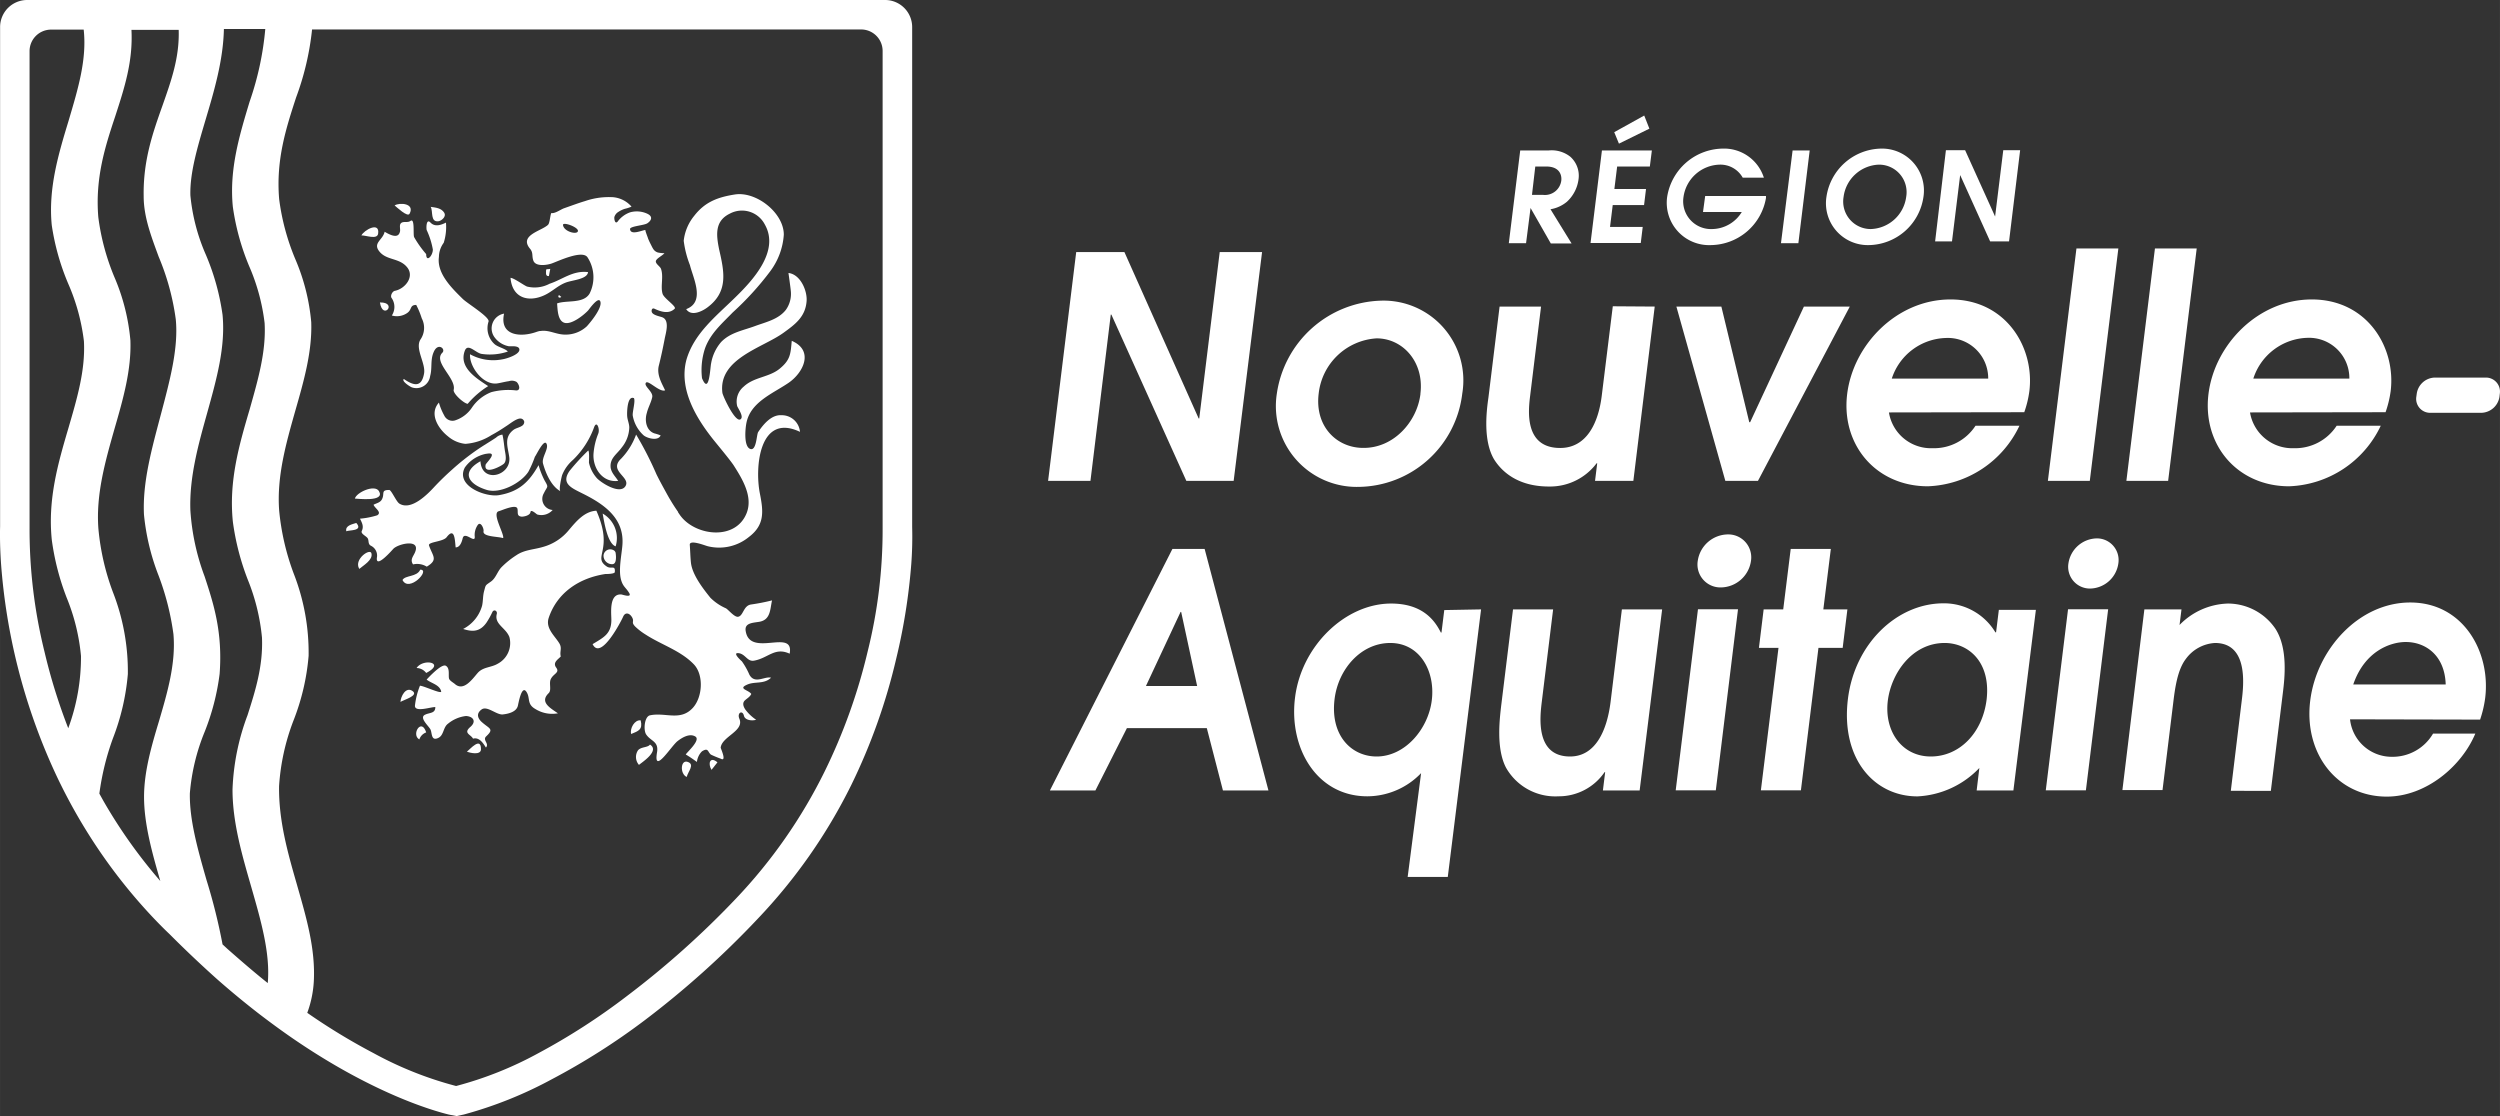 <svg id="Calque_1" data-name="Calque 1" xmlns="http://www.w3.org/2000/svg" width="117.63mm" height="52.51mm" viewBox="0 0 333.44 148.85"><rect x="0" y="0" width="333.44" height="148.85" fill="#333333" stroke="none"/><title>nouvelle-aquitaine-blanc</title><path id="blason_eau_melees" d="M125.12,73.78V7.11a3.61,3.61,0,0,0-3.61-3.61H7.07a3.61,3.61,0,0,0-3.6,3.6V73.74c0,.07-.08,1.93.13,5a80.74,80.74,0,0,0,6.83,27c.37.82.75,1.64,1.15,2.44a73.46,73.46,0,0,0,3.76,6.7,71.94,71.94,0,0,0,8.73,11.21c.66.69,1.31,1.35,2,2,2.09,2.1,4.22,4.11,6.33,6,1.86,1.64,3.79,3.23,5.72,4.72,1.44,1.1,2.89,2.16,4.31,3.14,10.67,7.34,18.68,9.67,20.9,10.21l1,.2,1-.21A54.54,54.54,0,0,0,77,147.48a90.52,90.52,0,0,0,12.46-7.91,121.34,121.34,0,0,0,15-13.46A72.3,72.3,0,0,0,117,108.2a79.2,79.2,0,0,0,6-16.88A79.71,79.71,0,0,0,125,78.75,49.35,49.35,0,0,0,125.12,73.78ZM26.9,46.08h0c.38,3.86-.79,8.18-2,12.75s-2.45,9-2.24,13.31a30.41,30.41,0,0,0,1.93,8.08,35.21,35.21,0,0,1,2,7.86c.34,3.89-.81,7.8-1.92,11.58-1,3.31-2,6.75-2,10.12,0,3.62,1.08,7.48,2.17,11.23a68.07,68.07,0,0,1-7.53-10.58l-.48-.86-.12-.22A34.84,34.84,0,0,1,18.51,102a30.87,30.87,0,0,0,2-8.6,29.08,29.08,0,0,0-2-10.94A32.42,32.42,0,0,1,16.58,74c-.34-4.59.93-9,2.16-13.34,1.16-4,2.25-7.85,2.11-11.76a27.52,27.52,0,0,0-2.13-8.43,30.83,30.83,0,0,1-2.15-8C16.13,27.22,17.5,23,18.83,19c1.22-3.76,2.38-7.31,2.16-11.52h6.3c.12,3.68-1,6.8-2.16,10.1-1.27,3.58-2.59,7.28-2.51,12.08,0,2.77,1,5.35,2,8.08A32.66,32.66,0,0,1,26.9,46.08ZM10.36,33.53h0a31.81,31.81,0,0,0,2.21,7.84A27.1,27.1,0,0,1,14.65,49c.21,3.82-.89,7.57-2.05,11.54-1.38,4.69-2.8,9.54-2.23,15a33.61,33.61,0,0,0,2,7.73A27,27,0,0,1,14.26,91a27.36,27.36,0,0,1-1.7,9.63A76.12,76.12,0,0,1,9.4,90.46a67.81,67.81,0,0,1-2-16.64V10.31a2.87,2.87,0,0,1,2.86-2.86h4.36c.44,4-.76,7.91-2,12.11C11.27,24,9.88,28.6,10.36,33.53Zm20.39,67.59a31.44,31.44,0,0,0,2-7.73c.42-5.59-.8-9.34-2-13a30.66,30.66,0,0,1-1.9-8.81c-.16-4.42,1.06-8.78,2.24-13,1.26-4.53,2.46-8.81,2.05-13.09a31.51,31.51,0,0,0-2.22-8,25.75,25.75,0,0,1-2.07-7.93c-.08-3,.93-6.38,2-10,1.17-3.92,2.38-8,2.47-12.19h5.52a40.16,40.16,0,0,1-2.09,9.69c-1.34,4.44-2.73,9-2.24,14A32,32,0,0,0,36.69,39a27,27,0,0,1,2.06,7.58c.22,3.82-.88,7.57-2,11.54-1.38,4.69-2.8,9.54-2.23,15a33.61,33.61,0,0,0,2,7.73,27.34,27.34,0,0,1,1.88,7.7c.16,3.8-.9,7.13-1.93,10.35a31.18,31.18,0,0,0-2,9.91c0,4.43,1.3,8.82,2.52,13.06,1.3,4.53,2.53,8.81,2.18,12.75-1.81-1.44-3.61-3-5.37-4.55l-.66-.61A77.49,77.49,0,0,0,31,120.87c-1.17-4.09-2.28-8-2.22-11.56A27.44,27.44,0,0,1,30.75,101.12Zm12.34,20.47c-1.22-4.23-2.48-8.6-2.41-13.25a29.54,29.54,0,0,1,1.94-8.78,30.44,30.44,0,0,0,2-8.59,29,29,0,0,0-2-11,32.67,32.67,0,0,1-1.93-8.39c-.33-4.59.94-9,2.17-13.35,1.15-4,2.24-7.85,2.11-11.75a27.45,27.45,0,0,0-2.13-8.43,30.79,30.79,0,0,1-2.15-8c-.44-5.26.93-9.46,2.25-13.52a37,37,0,0,0,2.14-9.1h73.24a2.87,2.87,0,0,1,2.86,2.86V73.89a66.94,66.94,0,0,1-2,16.52,75.73,75.73,0,0,1-5.74,16,68.57,68.57,0,0,1-11.81,16.93,118.93,118.93,0,0,1-14.54,13A86.93,86.93,0,0,1,75.21,144a48.68,48.68,0,0,1-10.92,4.35,48.55,48.55,0,0,1-11-4.38,82.79,82.79,0,0,1-8.85-5.38,14.42,14.42,0,0,0,.87-4.14C45.55,130.09,44.35,126,43.09,121.59Z" transform="translate(-3.46 -3.5)" fill="#fff"/><path d="M103.61,84.13c-1,.16-1,1.49-1.69,1.63-.49.1-1.27-.9-1.63-1.12a6.77,6.77,0,0,1-2.08-1.41c-1-1.24-2.44-3.1-2.6-4.71-.08-.78-.09-1.57-.15-2.34s2.08.1,2.38.17a6.28,6.28,0,0,0,5.52-1.24c2.11-1.61,1.92-3.4,1.45-5.78-.7-3.51-.08-10.81,5.35-8.23a2.44,2.44,0,0,0-2.48-2.22c-1.34-.09-2.44,1.25-3.1,2.25-.22.32-.22,2.6-1.08,2.24s-.64-2.69-.49-3.44c.54-2.78,3.45-3.9,5.57-5.33,2-1.33,3.52-4.33.48-5.64-.16,1.75-.17,2.52-1.59,3.7s-3.44,1.11-4.81,2.4a2.58,2.58,0,0,0-.88,2.6c.13.33.79,1.25.55,1.65-.63,1-2.47-3-2.52-3.41-.58-4.56,5.36-6,8.13-8,1.58-1.14,2.94-2.14,3.1-4.23.11-1.38-.82-3.58-2.42-3.76,0,0,.3,2.12.31,2.36a3.67,3.67,0,0,1-.65,2.55c-1,1.29-2.69,1.64-4.12,2.17-1.6.59-3.3.86-4.52,2.13a5.86,5.86,0,0,0-1.33,2.82c-.13.48-.24,4.37-1.22,2a9.25,9.25,0,0,1,.41-4c.73-2,2.3-3.33,3.69-4.77a39.2,39.2,0,0,0,5-5.49,9.17,9.17,0,0,0,1.81-4.88c0-2.92-3.69-5.81-6.53-5.36-2.29.36-4,1-5.43,2.86a6.33,6.33,0,0,0-1.39,3.32,13.54,13.54,0,0,0,.83,3.24c.41,1.7,2.1,4.91-.5,5.87.64,1,2.07.34,2.82-.22,2.83-2.1,2.26-4.75,1.57-7.76C99,34.9,98.74,33,100.79,32a3.43,3.43,0,0,1,4.67,1.43c2.05,3.57-1.64,7.51-4,9.8C98.94,45.7,96,48,95,51.53c-1,3.86,1.26,7.65,3.54,10.53.49.62,2.35,2.84,2.8,3.55,1.15,1.81,2.54,4.1,1.72,6.28-1.44,3.75-6.75,3.1-8.79.47-.13-.16-.24-.35-.37-.52l0,0,0-.06q-.42-.6-.81-1.23l-.38-.63-.22-.39c-.55-1-1.06-1.92-1.49-2.8a45.79,45.79,0,0,0-2.7-5.27,9.14,9.14,0,0,1-2,3.22c-1.74,1.64,1.32,2.45.58,3.66s-3.4-.54-3.87-1.13a4.62,4.62,0,0,1-1-2c0-.24.08-1.52-.1-1.62a30.16,30.16,0,0,0-2.48,2.71c-1.2,1.71.3,2.3,1.68,3,3,1.48,5.65,3.36,5.36,6.93-.11,1.36-.57,3.4-.14,4.73.25.79.62.94,1,1.56.55.8-.89.27-1,.27C84.66,82.66,85,85.29,85,86.18c0,1.91-1.1,2.37-2.51,3.24,0,0,.06.07.06.09,1.11,2,3.76-3.17,4-3.71.3-.75.92-.51,1.23.07s-.19.58.4,1.2a8.24,8.24,0,0,0,1.41,1.08c2.09,1.36,4.7,2.14,6.45,4,1.31,1.44,1.11,4.35-.17,5.76-1.68,1.83-3.66.56-5.72,1-.75.16-.9,2-.5,2.56.62.92,1.69.89,1.44,2.38-.52,3.1,1.93-.9,2.75-1.51.6-.47,1.59-1.06,2.35-.61s-1,2-1.27,2.4c.52.31,1,.64,1.49,1A2.4,2.4,0,0,1,97,103.8l0,0a.79.79,0,0,1,.17-.14c.79-.45.67.14,1.11.49a13.43,13.43,0,0,0,1.3.54c.86.48,0-1.38,0-1.46.15-1.51,3.2-2.22,2.49-3.87-.33-.79.42-1.2.61-.4.15.65,1.16.7,1.63.54a5.85,5.85,0,0,1-1.46-1.39c-.41-.64-.27-1,0-1.23l0,0c.27-.24.65-.45.81-.82-.35-.55-1.92-.69-.44-1.29,1-.39,2.17,0,3.08-.88-.88-.22-2.16.91-2.89-.4a9.58,9.58,0,0,0-1-1.78s-1.3-1.13-.52-1.1c1,.06,1.22,1.21,2.18,1,1.85-.34,2.74-1.84,4.71-.92.65-3.46-5.27.57-5.86-3-.2-1.09.89-1.11,1.77-1.25,1.56-.24,1.47-1.66,1.74-2.86v0A27.75,27.75,0,0,1,103.61,84.13Z" transform="translate(-3.46 -3.5)" fill="#fff"/><path d="M68.3,101.72c1.07-1,.47-1-.51-1.85-.65-.55-.84-1.2-.1-1.74s2,.75,2.83.66,1.79-.36,2-1.12c.08-.28.5-2.91,1.16-1.88.54.82,0,1.61,1.19,2.28a4.22,4.22,0,0,0,3,.57c-1-.7-2.48-1.48-1.23-2.69.42-.4,0-1.34.29-1.89.37-.74,1.22-.83.71-1.52s.29-1.11.61-1.48c-.17-.69.21-1.08-.19-1.75-.6-1-1.87-2-1.42-3.39,1.12-3.36,4.06-5.33,7.57-5.86.19,0,1.23,0,1.25-.26.08-1-.47-.33-1.09-.75-1.94-1.32,1-2.08-1.37-7.43-1.59.08-2.7,1.43-3.67,2.58a6.78,6.78,0,0,1-3.46,2.25c-1.23.37-2.45.36-3.55,1.11a11.51,11.51,0,0,0-2,1.62c-.52.56-.74,1.43-1.37,1.88-.8.57-.68.39-.93,1.31-.17.64-.12,1.28-.26,1.91a5,5,0,0,1-2.53,3.11c1.29.42,2.25.37,3.11-.84a10.6,10.6,0,0,0,.8-1.44c.22-.39.68-.12.58.27-.36,1.39,1.2,1.83,1.68,3.09A3.11,3.11,0,0,1,69.89,92c-.93.57-2,.42-2.74,1.28s-1.85,2.44-3,1.47c-.2-.19-.75-.46-.81-.78-.09-.49.14-1.35-.42-1.67s-2.27,1.53-2.56,1.84c.61.5,1.73.68,1.94,1.57.1.43-2.29-.73-2.83-.75a10.14,10.14,0,0,0-.67,2.68c0,.91,2.16.13,2.72.17,0,.86-.74.72-1.33,1-.92.38.47,1.53.69,2s.07,1.55,1,1.13c.8-.34.65-1.42,1.34-1.92A4.6,4.6,0,0,1,65.61,99c1,.06,1.4.75.59,1.45-1,.86.06,1,.35,1.57.84-.23,1.37.63,1.72,1.19h0C68.76,102.67,67.78,102.22,68.3,101.72Z" transform="translate(-3.46 -3.5)" fill="#fff"/><path d="M70,71.68c.34-.08,2.31-1,2.47-.33.12.45-.16,1,.58,1.06.34,0,1.1-.17,1.16-.61s.79.27.9.32a2,2,0,0,0,2.06-.6A1.48,1.48,0,0,1,76,69.28c.48-1,.68-.69.07-1.74a11.25,11.25,0,0,1-.78-2c-1.26,2.24-2.6,3.54-5.27,4-1.78.31-5.86-1.23-4.56-3.69a4.56,4.56,0,0,1,2.76-1.81h0L68.5,64c1.39-.2-.23,1.26-.27,1.48-.28,1.42,2,.24,2.41-.11s.27-1.14.18-1.63c-.13-.75-.17-1.53-.35-2.27a1.45,1.45,0,0,0-.84.39c-.86.58-1.77,1.1-2.63,1.7a32.49,32.49,0,0,0-3.26,2.59c-.8.71-1.56,1.45-2.29,2.22-.91,1-3.12,3.28-4.71,2.31-.43-.25-1.08-1.83-1.37-1.83-1.18,0-.54.51-1,1.3-.24.4-.72.47-1.09.67.16.47,1.16,1,.49,1.41a10.77,10.77,0,0,1-2.3.45c.25.52.54,1,.25,1.62-.21.39.59.69.78,1s0,.79.45,1a1.46,1.46,0,0,1,.78,1.56c-.21,1.61,2.12-1.09,2.2-1.17.65-.66,3.62-1.36,2.9.43-.22.58-.73,1-.28,1.66a2.44,2.44,0,0,1,1.83.3c1.57-.94.78-1.4.3-2.82-.17-.5,1.87-.48,2.35-1.11,1.08-1.41,1.1.41,1.2,1.36.59,0,.83-.75.94-1.22.25-1,1.67.75,1.61-.19a2.33,2.33,0,0,1,.4-1.58c.4-.54.84.52.77.83-.15.76,1.94.7,2.55.91h.07C70.72,74.7,69,71.9,70,71.68Z" transform="translate(-3.46 -3.5)" fill="#fff"/><path d="M65.84,57.36A11.59,11.59,0,0,1,68.57,55c-1.5-1-4-2.47-3.1-4.76.42-1,1.48.39,2.27.47a7.47,7.47,0,0,0,3.45-.32c-.32-.4-1.33-.59-1.78-1a2.85,2.85,0,0,1-.79-3c.19-.58-2.78-2.39-3.42-3C63.79,42,61.69,40,62,37.77a3.23,3.23,0,0,1,.64-1.89,7,7,0,0,0,.3-2.69c-.65.32-1.47.62-2.06,0s-.58.77-.51,1a10.41,10.41,0,0,1,.82,2.59c0,.84-.89,1.78-.89.61a13.87,13.87,0,0,1-1.6-2.25c-.18-.31.13-2.63-.5-2.17-.39.28-.93,0-1.25.29s0,.89-.19,1.27c-.3.91-1.58.12-2-.12-.24,1.12-1.65,1.5-.67,2.67s2.64.8,3.67,2.07-.29,2.88-1.64,3.14c-.33.06-.67.7-.4,1a2.09,2.09,0,0,1,0,2.29,2.41,2.41,0,0,0,2-.3c.74-.47.34-1.1,1.25-1.11a10.72,10.72,0,0,1,.74,1.79,2.74,2.74,0,0,1-.19,2.85c-.72,1.24.73,3.13.5,4.5-.33,1.88-1.34,1.67-2.7.74-.36.29.9,1.07,1.08,1.12a1.85,1.85,0,0,0,2.43-1.52c.3-1.06,0-2.14.48-3.21.57-1.32,1.65-.38,1.14.11-1.25,1.25,1.88,3.4,1.52,4.94C63.85,56,65.35,57.33,65.84,57.36Z" transform="translate(-3.46 -3.5)" fill="#fff"/><path d="M83.84,72c.2,1.13.64,4,1.73,4.37A3.76,3.76,0,0,0,83.84,72Z" transform="translate(-3.46 -3.5)" fill="#fff"/><path d="M88.68,105.52c.44-.37,2.8-1.88,1.47-2.71-.29.42-1.18.27-1.6.77A1.6,1.6,0,0,0,88.68,105.52Z" transform="translate(-3.46 -3.5)" fill="#fff"/><path d="M54,69c-.57-.93-3,.17-3.21,1C51.09,70,54.89,70.49,54,69Z" transform="translate(-3.46 -3.5)" fill="#fff"/><path d="M62,33c.41-.1,1-.64.72-1.11-.39-.64-1.12-.7-1.82-.8C61.25,31.64,60.8,33.22,62,33Z" transform="translate(-3.46 -3.5)" fill="#fff"/><path d="M53,77.31c-.15-.74-2.33.75-1.66,2,0,0,.08.07,0,.1C51.93,78.9,53.22,78.19,53,77.31Z" transform="translate(-3.46 -3.5)" fill="#fff"/><path d="M60.3,93.26c2.66-1.37-.4-2-1.28-.66A1.63,1.63,0,0,1,60.3,93.26Z" transform="translate(-3.46 -3.5)" fill="#fff"/><path d="M59.51,79.48c-.44,1-2,.72-2.37,1.38C58,82.59,60.94,79.47,59.51,79.48Z" transform="translate(-3.46 -3.5)" fill="#fff"/><path d="M53.89,34.68c.26-1.66-1.84-.54-2.23.22C52.23,34.87,53.75,35.5,53.89,34.68Z" transform="translate(-3.46 -3.5)" fill="#fff"/><path d="M95.21,105.13c-1-.38-1.09,1.6-.16,2C95.22,106.4,96.16,105.48,95.21,105.13Z" transform="translate(-3.46 -3.5)" fill="#fff"/><path d="M58.09,32c.73-1.39-1.34-1.52-2-1.1C56.35,31.11,57.83,32.53,58.09,32Z" transform="translate(-3.46 -3.5)" fill="#fff"/><path d="M88.91,99.58c-.81-.11-1.47,1.08-1.27,1.82,0-.1,0,0,0,0C88.62,101,89.21,100.82,88.91,99.58Z" transform="translate(-3.46 -3.5)" fill="#fff"/><path d="M67.61,103.44c0-1.74-1.45,0-1.88.31C66.09,103.91,67.59,104.28,67.61,103.44Z" transform="translate(-3.46 -3.5)" fill="#fff"/><path d="M56.87,97.12c.4-.27,2.5-.84,1.6-1.46S56.9,96.41,56.87,97.12Z" transform="translate(-3.46 -3.5)" fill="#fff"/><path d="M59.39,102.12a1.48,1.48,0,0,1,.91-.93C59.66,99.18,58.27,101.51,59.39,102.12Z" transform="translate(-3.46 -3.5)" fill="#fff"/><path d="M54.13,43.84c.39,2.48,2.42-.05,0,0Z" transform="translate(-3.46 -3.5)" fill="#fff"/><path d="M49.65,74.36c.34-.18,2.31,0,1.33-1.11C50.48,73.42,49.46,73.58,49.65,74.36Z" transform="translate(-3.46 -3.5)" fill="#fff"/><path d="M99.15,105.18c-1-.85-1.31.17-.79,1Z" transform="translate(-3.46 -3.5)" fill="#fff"/><path d="M76.85,39.36c-.39.08-.39,0-.55.1,0,0,0,.17,0,0,0,.29-.16.93.37.86Z" transform="translate(-3.46 -3.5)" fill="#fff"/><path d="M77.92,43.1c.11.13.25.13.4,0L78,42.84A1.56,1.56,0,0,0,77.92,43.1Z" transform="translate(-3.46 -3.5)" fill="#fff"/><path d="M81.85,39.79c-2-.23-3.38,1-5.1,1.56a4.24,4.24,0,0,1-3,.37c-.48-.2-1.77-1.16-2.2-1.16.22,2.67,2.36,3.32,4.53,2.31,1-.46,1.77-1.27,2.81-1.67.86-.35,2.9-.43,3-1.41" transform="translate(-3.46 -3.5)" fill="#fff"/><path d="M91.83,42.68c-.3-1,.16-2.26-.21-3.32-.11-.32-.7-.64-.69-1s.89-.76,1.15-1.09a4.21,4.21,0,0,1-.87-.09,1.11,1.11,0,0,1-.63-.48c-.14-.22-.25-.47-.37-.7s-.21-.44-.31-.67c0-.07-.45-1.15-.35-1.16-.48.05-2,.76-2.06-.12,0-.39,1.88-.48,2.31-.77.59-.4.74-.92,0-1.27a3.32,3.32,0,0,0-2.3-.19,3.5,3.5,0,0,0-1.68,1.26l-.11.08c-.28.09-.34-.54-.31-.71a1.19,1.19,0,0,1,.54-.69,3.4,3.4,0,0,1,.86-.41,4.87,4.87,0,0,0,.89-.29,3.68,3.68,0,0,0-2.88-1.27,9.66,9.66,0,0,0-3.32.53c-.94.28-1.86.63-2.78.95-.47.16-1.18.72-1.7.65-.08,0-.15.49-.23.92a2.21,2.21,0,0,1-.07.3.88.88,0,0,1-.12.3,1.36,1.36,0,0,1-.17.16l-.09.06c-1,.72-3.58,1.32-2.19,3,.48.56.22,1,.47,1.64.34.8,1.84.55,2.44.34.87-.31,4.12-1.87,4.78-.8a4.87,4.87,0,0,1,.28,4.79c-.81,1.42-3.05.87-4.35,1.34.07.76.06,2.33,1,2.59s2.52-1,3.13-1.64c.15-.17,1.42-2,1.65-1.17s-1.23,2.63-1.8,3.26a4.14,4.14,0,0,1-2.9,1.12c-1.21,0-2.15-.66-3.29-.48l-.1,0a3.59,3.59,0,0,0-.41.11c-2.12.77-5,.55-4.35-2.43a2,2,0,0,0-1.29,3.13,3.06,3.06,0,0,0,1.91,1.22h.54c.43,0,.94.09.88.52-.09.62-1.67,1.13-2.23,1.22a6.39,6.39,0,0,1-4.35-.67c-.12,1.61,1.72,4.16,3.62,3.89.53-.08,1-.22,1.57-.3a1.26,1.26,0,0,1,1,.09c.25.19.57.87.22,1.09a.48.48,0,0,1-.31.05A8.93,8.93,0,0,0,69,55.8a5.51,5.51,0,0,0-2.6,2.07,4.31,4.31,0,0,1-2.27,1.71,1.21,1.21,0,0,1-1.42-.66A7.88,7.88,0,0,1,62,57.2c-1.35,1.49-.08,3.49,1.21,4.5a4.2,4.2,0,0,0,2.32,1A7.4,7.4,0,0,0,69,61.54c.7-.37,1.36-.79,2-1.22.47-.29,1.3-1,1.87-1a.53.53,0,0,1,.51.44.6.6,0,0,1-.25.5c-.37.28-.88.32-1.24.62-1.24,1-.7,2.22-.51,3.57.34,2.49-3.66,3.63-3.84.57-2.63,1.46-1.64,3.06.83,3.82,1.8.56,4.58-.91,5.56-2.42a14,14,0,0,0,.87-2C75,64.19,76,62,76.35,62.68s-.7,1.83-.46,2.67c.36,1.28,1.09,3,2.32,3.67-.26-.14.14-1.91.23-2.17a5.16,5.16,0,0,1,1.43-2,11.51,11.51,0,0,0,2.84-4.4c.36-.9.77.29.55.86A9.07,9.07,0,0,0,82.62,64c-.13,1.92,1.18,3.9,3.29,3.64-.38-.6-.85-1-1-1.71-.17-1.31.82-1.83,1.48-2.75a4.42,4.42,0,0,0,1-2.65c0-.51-.24-1-.28-1.5s0-2.71.83-2.45c0,0,0,0,.05,0,.27.3-.2,1.87-.14,2.34a4.61,4.61,0,0,0,1.46,2.65c.49.4,1.94.79,2.26,0a7.49,7.49,0,0,0-.84-.27c-1.09-.38-1.31-1.72-1-2.72.17-.72.57-1.39.72-2.11S89.3,55,89.6,54.56s1.83,1.31,2.57,1c-.48-1-1.14-2.1-.84-3.29s.55-2.37.78-3.57c.13-.73.72-2.48-.32-2.88-.34-.13-1.2-.27-1.38-.66-.11-.23,0-.63.32-.49.83.39,1.93.78,2.72,0C93.72,44.37,92,43.29,91.83,42.68ZM80.47,34.45c-.36.32-1.84-.15-1.92-.94C78.5,33,81,33.93,80.47,34.45Z" transform="translate(-3.46 -3.5)" fill="#fff"/><g id="TEXTE"><path d="M206.22,23.57H210a4,4,0,0,1,2.91.84,3.39,3.39,0,0,1,1.09,3,4.93,4.93,0,0,1-1.55,3,4.62,4.62,0,0,1-2.19,1l2.81,4.56H210.3l-2.7-4.73h0L207,35.94H204.7Zm1.57,5.92h1.46a2.2,2.2,0,0,0,2.45-1.91c.08-.68-.19-1.87-2-1.87h-1.47Z" transform="translate(-3.46 -3.5)" fill="#fff"/><path d="M217.12,23.57h6.66l-.27,2.14h-4.36l-.37,3H223l-.26,2.14h-4.18l-.36,2.92h4.36l-.26,2.14H215.6Zm1.64-2.44,4-2.22.69,1.75-4.06,2Z" transform="translate(-3.46 -3.5)" fill="#fff"/><path d="M230.89,29.64H239l0,.27a7.55,7.55,0,0,1-7.32,6.28,5.65,5.65,0,0,1-5.86-6.43,7.62,7.62,0,0,1,7.38-6.44,5.57,5.57,0,0,1,5.52,3.88H235.9a3.41,3.41,0,0,0-3.1-1.74A5,5,0,0,0,228,29.77a3.71,3.71,0,0,0,3.84,4.28,4.69,4.69,0,0,0,3.93-2.27h-5.17Z" transform="translate(-3.46 -3.5)" fill="#fff"/><path d="M242.55,23.57h2.28l-1.51,12.37H241Z" transform="translate(-3.46 -3.5)" fill="#fff"/><path d="M254.33,23.32A5.59,5.59,0,0,1,260,29.79a7.48,7.48,0,0,1-7.25,6.4,5.58,5.58,0,0,1-5.69-6.4A7.51,7.51,0,0,1,254.33,23.32ZM253,34.05a4.93,4.93,0,0,0,4.7-4.28,3.67,3.67,0,0,0-3.65-4.31,4.93,4.93,0,0,0-4.7,4.31A3.67,3.67,0,0,0,253,34.05Z" transform="translate(-3.46 -3.5)" fill="#fff"/><path d="M263,23.53h2.56l4,8.85h0l1.09-8.85h2.25L271.42,35.7H268.9l-4-8.85h0l-1.09,8.85h-2.25Z" transform="translate(-3.46 -3.5)" fill="#fff"/><path d="M147,37.12h6.43l9.9,22.19h.08l2.73-22.19h5.65L168,67.64h-6.31l-10-22.18h-.08L148.9,67.64h-5.65Z" transform="translate(-3.46 -3.5)" fill="#fff"/><path d="M173.76,56A14.47,14.47,0,0,1,187.69,43.6,10.64,10.64,0,0,1,198.49,56a14.08,14.08,0,0,1-13.84,12.44A10.78,10.78,0,0,1,173.76,56Zm19.15,0c.52-4.23-2.36-7.37-5.84-7.37A8.28,8.28,0,0,0,179.34,56c-.54,4.39,2.42,7.24,5.94,7.24C189.34,63.28,192.45,59.76,192.91,56.08Z" transform="translate(-3.46 -3.5)" fill="#fff"/><path d="M224.16,44.39l-2.85,23.25H216.2l.29-2.35h-.08a7.76,7.76,0,0,1-6.37,3.1c-4.24,0-6.37-2.09-7.34-3.68-1.42-2.48-1-6.24-.72-8.17l1.49-12.15H209l-1.45,11.86c-.23,1.88-.87,7,4,7,3.52,0,5.1-3.31,5.55-7l1.47-11.9Z" transform="translate(-3.46 -3.5)" fill="#fff"/><path d="M227.05,44.39h6l3.72,15.42h.12l7.17-15.42h6.12L237.93,67.64h-4.35Z" transform="translate(-3.46 -3.5)" fill="#fff"/><path d="M255.4,58.51a5.68,5.68,0,0,0,5.82,4.77,6.6,6.6,0,0,0,5.73-3h5.86a14.08,14.08,0,0,1-12.22,8.08c-6.91,0-11.59-5.53-10.76-12.31.81-6.58,6.61-12.61,13.78-12.61,7.37,0,11.24,6.37,10.52,12.23a13.62,13.62,0,0,1-.68,2.81ZM268.64,54A5.38,5.38,0,0,0,263,48.58,7.82,7.82,0,0,0,255.78,54Z" transform="translate(-3.46 -3.5)" fill="#fff"/><path d="M280.41,36.64H286l-3.81,31H276.6Z" transform="translate(-3.46 -3.5)" fill="#fff"/><path d="M290.88,36.64h5.57l-3.81,31h-5.57Z" transform="translate(-3.46 -3.5)" fill="#fff"/><path d="M303.56,58.51a5.71,5.71,0,0,0,5.83,4.77,6.6,6.6,0,0,0,5.73-3H321a14.08,14.08,0,0,1-12.22,8.08c-6.91,0-11.59-5.53-10.76-12.31.81-6.58,6.62-12.61,13.78-12.61,7.37,0,11.24,6.37,10.52,12.23a14.3,14.3,0,0,1-.68,2.81ZM316.81,54a5.38,5.38,0,0,0-5.62-5.44A7.82,7.82,0,0,0,304,54Z" transform="translate(-3.46 -3.5)" fill="#fff"/><path d="M286,78.64A3.88,3.88,0,0,1,282.27,82a2.9,2.9,0,0,1-2.93-3.35,3.9,3.9,0,0,1,3.75-3.34A2.89,2.89,0,0,1,286,78.64Z" transform="translate(-3.46 -3.5)" fill="#fff"/><path d="M159.83,76.72h4.3l8.51,32.21h-6.07l-2.15-8.31H153.76l-4.2,8.31h-6.07ZM156.3,95h6.83L161,85.12h-.08Z" transform="translate(-3.46 -3.5)" fill="#fff"/><path d="M201,84.78l-4.44,35.68h-5.35L193,106.62a10,10,0,0,1-7.17,3.09c-6.76,0-10.47-6.44-9.65-13.1C177,89.69,182.87,84,189,84c4.55,0,6,2.65,6.64,3.87h.08l.37-3ZM187.07,104.4c3.78,0,6.89-3.65,7.36-7.52s-1.6-7.62-5.54-7.62-6.95,3.52-7.43,7.49C180.86,101.62,183.73,104.4,187.07,104.4Z" transform="translate(-3.46 -3.5)" fill="#fff"/><path d="M225.15,84.78l-3,24.15h-4.9l.3-2.44h-.08a7.39,7.39,0,0,1-6.15,3.22,7.55,7.55,0,0,1-7-3.83c-1.33-2.57-.85-6.48-.61-8.48l1.55-12.62h5.35l-1.51,12.31c-.24,2-.9,7.31,3.77,7.31,3.38,0,4.92-3.44,5.4-7.26l1.51-12.36Z" transform="translate(-3.46 -3.5)" fill="#fff"/><path d="M240.67,89.91h-2.61l.63-5.13h2.61l1-8.06h5.35l-1,8.06h3.21l-.63,5.13H246l-2.34,19h-5.34Z" transform="translate(-3.46 -3.5)" fill="#fff"/><path d="M272,108.93h-4.9l.36-3a12.2,12.2,0,0,1-8.26,3.79c-5.75,0-10.25-5-9.27-13,.91-7.4,6.56-12.75,12.75-12.75a8,8,0,0,1,6.92,3.87h.09l.37-3H275Zm-9.16-19.67c-4.39,0-7.14,4.09-7.59,7.7-.5,4.09,1.9,7.44,5.73,7.44s6.9-3.13,7.45-7.61C269,91.78,266,89.26,262.83,89.26Z" transform="translate(-3.46 -3.5)" fill="#fff"/><path d="M289.47,84.78h4.95l-.26,2.08A9.34,9.34,0,0,1,300.63,84a7.68,7.68,0,0,1,6.31,3.35c1.72,2.65,1.23,6.7,1,8.57l-1.6,13.06H301L302.45,97c.25-2,.95-7.74-3.56-7.74A5.18,5.18,0,0,0,295,91.39c-1.14,1.48-1.46,4-1.7,6l-1.41,11.49h-5.35Z" transform="translate(-3.46 -3.5)" fill="#fff"/><path d="M316.9,99.44a5.59,5.59,0,0,0,5.55,5,6.24,6.24,0,0,0,5.52-3.09h5.64c-1.82,4.35-6.58,8.4-11.81,8.4-6.64,0-11.08-5.75-10.21-12.79.84-6.83,6.47-13.1,13.34-13.1,7.09,0,10.74,6.61,10,12.71a15.09,15.09,0,0,1-.68,2.91Zm12.76-4.65c-.12-3.88-2.68-5.66-5.33-5.66-2,0-5.46,1.17-7,5.66Z" transform="translate(-3.46 -3.5)" fill="#fff"/><polygon points="223.5 105.41 228.85 105.41 231.81 81.26 226.47 81.26 223.5 105.41" fill="#fff"/><path d="M237,78.31a4.11,4.11,0,0,1-4,3.54,3.06,3.06,0,0,1-3.1-3.54,4.11,4.11,0,0,1,4-3.53A3.06,3.06,0,0,1,237,78.31Z" transform="translate(-3.46 -3.5)" fill="#fff"/><polygon points="272.86 105.41 278.21 105.41 281.18 81.26 275.83 81.26 272.86 105.41" fill="#fff"/><path d="M325.8,56a2.5,2.5,0,0,1,2.41-2.14H335A1.87,1.87,0,0,1,336.88,56l-.05.43a2.51,2.51,0,0,1-2.42,2.13h-6.78a1.86,1.86,0,0,1-1.89-2.13Z" transform="translate(-3.46 -3.5)" fill="#fff"/></g><path d="M85.55,77.16l0,0c-.08-.15-.16-.23-.2-.24a.9.9,0,0,0-1.39.62,1.13,1.13,0,0,0,1.14,1.21c.35,0,.46-.29.5-.63h0a2.87,2.87,0,0,0,0-.61A2.42,2.42,0,0,0,85.55,77.16Z" transform="translate(-3.46 -3.5)" fill="#fff"/></svg>